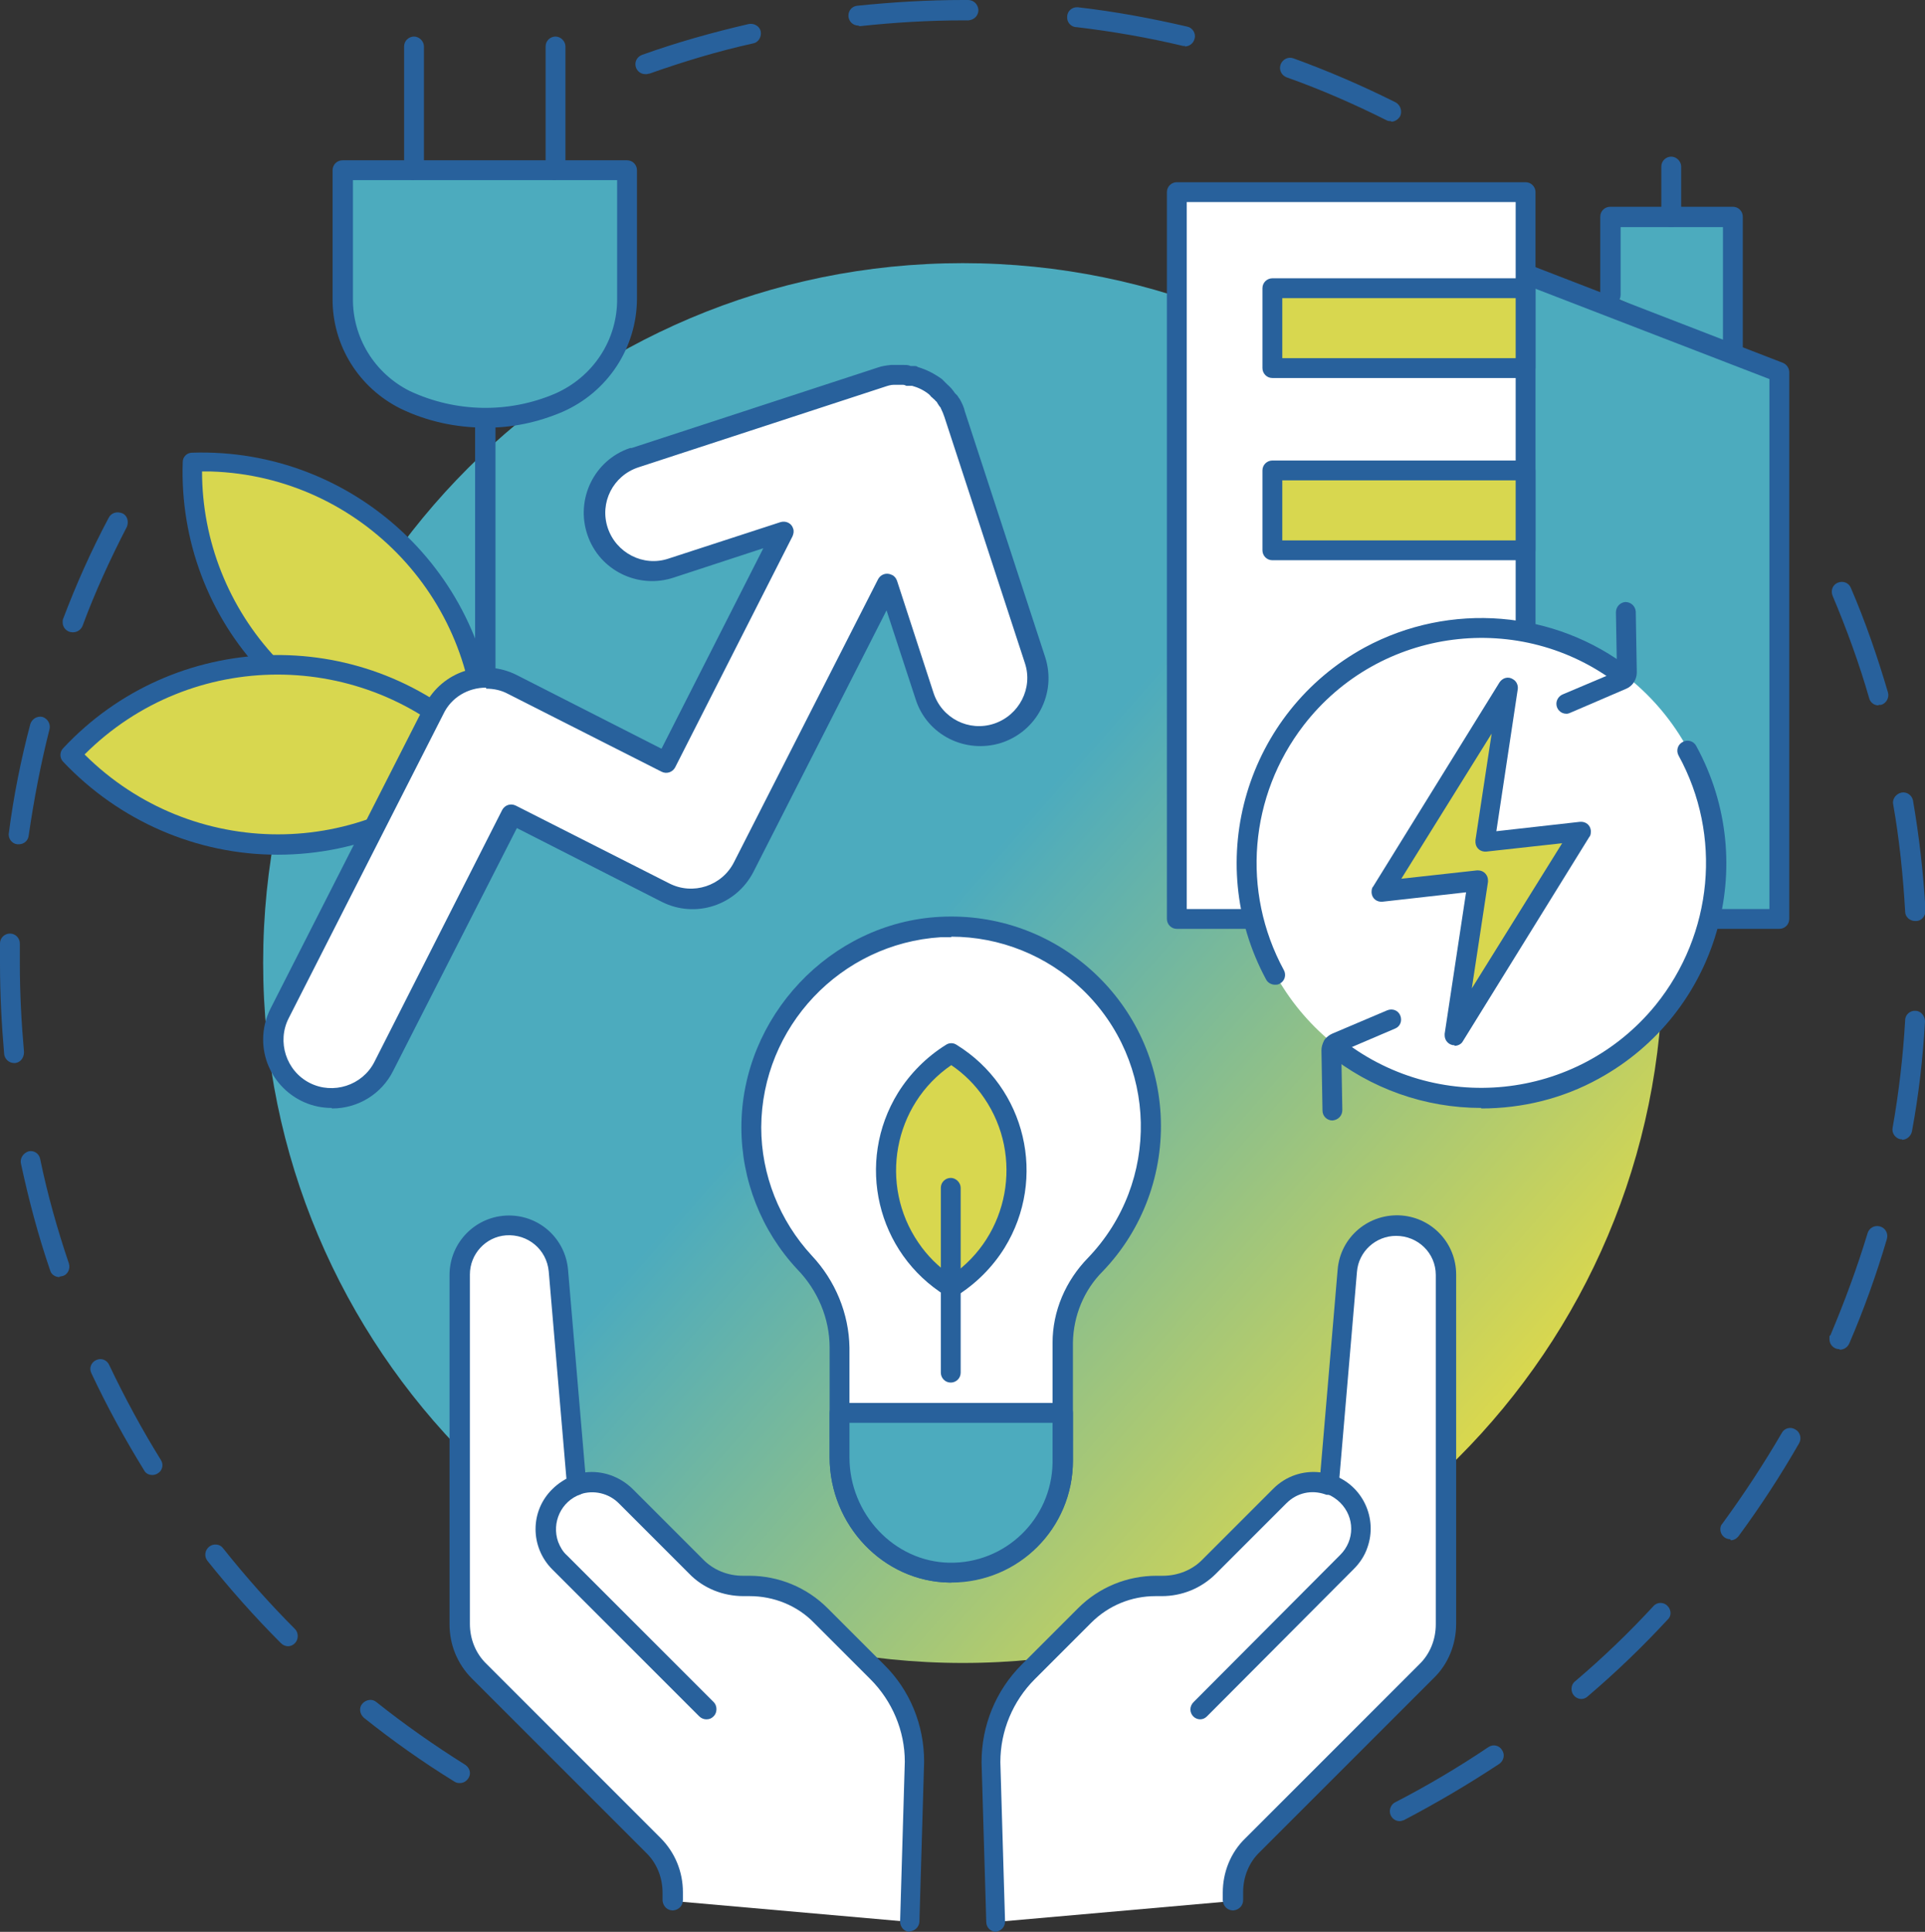 <?xml version="1.0" encoding="UTF-8"?>
<svg xmlns="http://www.w3.org/2000/svg" xmlns:xlink="http://www.w3.org/1999/xlink" version="1.1" viewBox="0 0 368.7 370">
  <rect x="0" y="0" width="368.7" height="370" fill="#333333" stroke="none"/>
  <defs>
    <style>
      .cls-1 {
        fill: none;
      }

      .cls-2 {
        fill: #d8d74f;
      }

      .cls-3 {
        fill: url(#linear-gradient);
      }

      .cls-4 {
        fill: #4cabbe;
      }

      .cls-5 {
        fill: #fff;
      }

      .cls-6 {
        fill: #28619c;
      }
    </style>
    <linearGradient id="linear-gradient" x1="-874" y1="702" x2="-873.2" y2="701.3" gradientTransform="translate(234385.7 188294.8) scale(268.1 -268.1)" gradientUnits="userSpaceOnUse">
      <stop offset=".5" stop-color="#4cabbe"/>
      <stop offset="1" stop-color="#d8d74f"/>
    </linearGradient>
  </defs>
  <!-- Generator: Adobe Illustrator 28.6.0, SVG Export Plug-In . SVG Version: 1.2.0 Build 709)  -->
  <g>
    <g id="Layer_1">
      <g>
        <path id="Path_910" class="cls-6" d="M266.4,23.2c-.3,0-.6,0-.9-.2-6.2-3.1-12.6-5.9-19.1-8.2-1-.4-1.5-1.5-1.1-2.5s1.5-1.5,2.5-1.1h0c6.6,2.4,13.1,5.2,19.5,8.4.9.5,1.3,1.6.9,2.6-.3.6-1,1.1-1.7,1.1M123.6,14.2c-1.1,0-1.9-.9-1.9-1.9,0-.8.5-1.5,1.3-1.8,6.7-2.4,13.5-4.3,20.4-5.9,1-.2,2.1.4,2.3,1.4.2,1-.4,2.1-1.4,2.3h0c-6.8,1.5-13.4,3.5-19.9,5.8-.2,0-.4.1-.6.1M227,8.8c-.2,0-.3,0-.4,0-6.7-1.6-13.6-2.8-20.4-3.6-1.1,0-1.9-1-1.8-2,0-1.1,1-1.9,2-1.8,0,0,0,0,0,0,0,0,.1,0,.1,0,7,.8,14,2.1,20.9,3.7,1,.2,1.7,1.3,1.4,2.3-.2.9-1,1.5-1.9,1.5M164.4,4.9c-1.1,0-1.9-.9-1.9-1.9,0-1,.7-1.8,1.7-1.9C171,.4,177.7,0,184.5,0h.9c1.1,0,1.9.8,2,1.9,0,1.1-.8,1.9-1.9,2,0,0,0,0,0,0h-.9c-6.6,0-13.3.4-19.8,1.1,0,0-.1,0-.2,0"/>
        <path id="Path_911" class="cls-6" d="M88,341.5c-.4,0-.7-.1-1-.3-6-3.7-11.8-7.8-17.3-12.2-.8-.7-1-1.9-.3-2.7.7-.8,1.9-1,2.7-.3,5.4,4.3,11.1,8.3,17,12,.9.6,1.2,1.7.6,2.6-.4.6-1,.9-1.6.9M55.2,315.3c-.5,0-1-.2-1.4-.6-5-5-9.7-10.3-14.1-15.8-.6-.8-.5-2,.4-2.7.8-.6,2-.5,2.6.3,4.3,5.4,8.9,10.6,13.8,15.5.7.7.7,2,0,2.7-.4.4-.8.6-1.4.6M29.2,282.5c-.7,0-1.3-.3-1.6-.9-3.7-6-7.1-12.2-10.1-18.6-.5-1,0-2.1.9-2.5,1-.5,2.1,0,2.5.9h0c3,6.3,6.3,12.4,9.9,18.2.6.9.3,2.1-.6,2.6-.3.2-.7.3-1,.3M11.4,244.6c-.8,0-1.6-.5-1.8-1.3-2.3-6.7-4.1-13.5-5.6-20.5-.2-1,.5-2,1.5-2.3,1-.2,2,.4,2.2,1.5,1.4,6.8,3.3,13.5,5.5,20,.3,1-.2,2.1-1.2,2.4-.2,0-.4.1-.6.1M2.7,203.6c-1,0-1.8-.8-1.9-1.7-.5-5.7-.8-11.6-.8-17.4s0-2.5,0-3.8c0-1.1.9-1.9,1.9-1.9,1.1,0,1.9.9,1.9,1.9h0c0,1.3,0,2.5,0,3.8,0,5.7.3,11.4.8,17,0,1.1-.7,2-1.7,2.1,0,0-.1,0-.2,0M3.6,161.7c0,0-.2,0-.3,0-1-.1-1.8-1.1-1.6-2.2h0c.9-7,2.3-14,4.1-20.8.3-1,1.3-1.6,2.3-1.4,1,.3,1.6,1.3,1.4,2.3h0c-1.7,6.7-3,13.5-4,20.4-.1,1-.9,1.7-1.9,1.7M13.9,121.1c-1.1,0-1.9-.9-1.9-1.9,0-.2,0-.5.1-.7,2.5-6.6,5.4-13.1,8.7-19.3.5-1,1.6-1.3,2.6-.9s1.3,1.6.9,2.6c0,0,0,0,0,0h0c-3.2,6.2-6.1,12.5-8.5,19-.3.7-1,1.2-1.8,1.2"/>
        <path id="Path_912" class="cls-6" d="M268.1,348.8c-1.1,0-1.9-.9-1.9-1.9,0-.7.4-1.4,1-1.7,6.2-3.2,12.1-6.7,17.9-10.6.9-.6,2.1-.3,2.6.6.6.9.3,2-.5,2.6-5.9,3.9-12,7.5-18.3,10.8-.3.1-.6.2-.9.2M302.9,325.4c-1.1,0-1.9-.9-1.9-1.9,0-.6.2-1.1.7-1.5,5.3-4.5,10.3-9.3,15-14.4.7-.8,2-.8,2.7,0,.7.7.8,1.9,0,2.6-4.8,5.2-9.9,10.1-15.3,14.7-.3.3-.8.5-1.2.5M331.4,294.8c-1.1,0-1.9-.9-1.9-1.9,0-.4.1-.8.4-1.1,4.1-5.6,7.9-11.4,11.4-17.4.5-.9,1.7-1.2,2.6-.6.9.5,1.2,1.7.7,2.6-3.5,6.1-7.4,12.1-11.6,17.8-.4.5-.9.8-1.5.8M352.3,258.4c-1.1,0-1.9-.9-1.9-1.9s0-.5.2-.8c2.7-6.4,5.1-12.9,7.1-19.5.3-1,1.3-1.6,2.4-1.3,1,.3,1.6,1.3,1.3,2.4,0,0,0,0,0,0h0c-2,6.8-4.4,13.5-7.2,20-.3.7-1,1.2-1.8,1.2M364.3,218.2c-.1,0-.2,0-.3,0-1-.2-1.7-1.2-1.5-2.2,1.2-6.8,2-13.7,2.4-20.6,0-1.1,1-1.9,2-1.8,1,0,1.8,1,1.8,2-.4,7.1-1.2,14.1-2.5,21.1-.2.9-1,1.6-1.9,1.6M366.8,176.4c-1,0-1.9-.8-1.9-1.8-.4-6.9-1.1-13.8-2.3-20.6-.2-1,.6-2,1.6-2.2,1-.2,2,.5,2.2,1.5h0c1.2,7,2,14,2.4,21.1,0,1.1-.8,2-1.8,2h-.1M359.8,135.1c-.9,0-1.6-.6-1.8-1.4-1.9-6.6-4.3-13.2-7-19.6-.4-1,0-2.1,1-2.5,1-.4,2.1,0,2.5,1,2.8,6.5,5.1,13.2,7.1,20,.3,1-.3,2.1-1.3,2.4-.2,0-.4,0-.5,0"/>
        <path id="Path_913" class="cls-3" d="M318.5,184.5c0,74-60,134-134.1,134-74,0-134-60-134-134.1,0-74,60-134,134-134,74,0,134,60,134.1,134h0"/>
        <path id="Path_914" class="cls-4" d="M331.9,66.8v-25.2h-23.5v15"/>
        <path id="Path_915" class="cls-6" d="M331.9,68.7c-1.1,0-1.9-.9-1.9-1.9v-23.3h-19.6v13c0,1.1-.9,1.9-2,1.9-1,0-1.8-.8-1.9-1.9v-15c0-1.1.9-1.9,1.9-1.9h23.5c1.1,0,1.9.9,1.9,1.9v25.2c0,1.1-.9,1.9-1.9,1.9"/>
        <path id="Path_916" class="cls-4" d="M292.2,52.4l48.6,18.8v104.7h-48.6"/>
        <path id="Path_917" class="cls-6" d="M340.8,177.9h-48.6c-1.1,0-1.9-.9-1.9-1.9s.9-1.9,1.9-1.9h46.7v-101.5l-47.4-18.3c-1-.4-1.4-1.5-1-2.5.4-.9,1.5-1.4,2.4-1.1l48.6,18.8c.7.3,1.2,1,1.2,1.8v104.7c0,1.1-.9,1.9-1.9,1.9"/>
        <path id="Path_918" class="cls-6" d="M320.1,43.5c-1.1,0-1.9-.9-1.9-1.9v-9.7c0-1.1.9-1.9,1.9-1.9s1.9.9,1.9,1.9v9.7c0,1.1-.9,1.9-1.9,1.9"/>
        <path id="Path_919" class="cls-5" d="M292.2,120.2V36.8h-66.8v139.2h66.8"/>
        <path id="Path_920" class="cls-6" d="M292.2,177.9h-66.8c-1.1,0-1.9-.9-1.9-1.9V36.8c0-1.1.9-1.9,1.9-1.9h66.8c1.1,0,1.9.9,1.9,1.9v83.5c0,1.1-.9,1.9-1.9,1.9s-1.9-.9-1.9-1.9V38.7h-63v135.4h64.9c1.1,0,1.9.9,1.9,1.9s-.9,1.9-1.9,1.9"/>
        <rect id="Rectangle_6759" class="cls-2" x="243.7" y="55.2" width="48.5" height="15.3"/>
        <path id="Path_921" class="cls-6" d="M292.2,72.4h-48.5c-1.1,0-1.9-.9-1.9-1.9v-15.3c0-1.1.9-1.9,1.9-1.9h48.5c1.1,0,1.9.9,1.9,1.9h0v15.3c0,1.1-.9,1.9-1.9,1.9h0M245.6,68.6h44.7v-11.5h-44.7v11.5Z"/>
        <rect id="Rectangle_6760" class="cls-2" x="243.7" y="90.1" width="48.5" height="15.3"/>
        <path id="Path_922" class="cls-6" d="M292.2,107.3h-48.5c-1.1,0-1.9-.9-1.9-1.9v-15.3c0-1.1.9-1.9,1.9-1.9h48.5c1.1,0,1.9.9,1.9,1.9h0v15.3c0,1.1-.9,1.9-1.9,1.9h0M245.6,103.5h44.7v-11.5h-44.7v11.5Z"/>
        <path id="Path_923" class="cls-5" d="M328.7,164.9c0,24.8-20.1,45-45,45s-45-20.1-45-45,20.1-45,45-45c24.8,0,45,20.1,45,45h0"/>
        <path id="Path_924" class="cls-6" d="M255.2,214.6c-1,0-1.9-.8-1.9-1.9l-.2-11.5c0-1.3.7-2.5,1.8-3.1,0,0,.1,0,.2-.1l10.6-4.5c1-.4,2.1,0,2.5,1,.4,1,0,2.1-1,2.5l-10.3,4.4.2,11.2c0,1.1-.8,1.9-1.9,2h0"/>
        <path id="Path_925" class="cls-6" d="M283.7,212.2c-10.8,0-21.2-3.7-29.6-10.5-.8-.7-.9-1.9-.3-2.7.7-.8,1.9-.9,2.7-.3h0c18.5,15,45.6,12.2,60.6-6.2,11-13.6,12.8-32.5,4.4-47.8-.5-.9-.2-2.1.8-2.6.9-.5,2.1-.2,2.6.8,12.4,22.7,4.1,51.2-18.7,63.7-6.9,3.8-14.6,5.7-22.5,5.7"/>
        <path id="Path_926" class="cls-6" d="M300,136.7c-1.1,0-1.9-.9-1.9-1.9,0-.8.5-1.5,1.2-1.8l10.4-4.4-.2-11.3c0-1.1.8-1.9,1.8-2,1.1,0,1.9.8,2,1.8,0,0,0,0,0,0h0s.2,11.7.2,11.7c0,1.3-.8,2.6-2,3.1l-10.7,4.6c-.2.1-.5.2-.7.2M309.7,129l.3-.5"/>
        <path id="Path_927" class="cls-6" d="M244.2,188.6c-.7,0-1.4-.4-1.7-1-12.3-22.8-3.8-51.2,18.9-63.6,16.3-8.8,36.4-7.2,51,4.2.8.7.9,1.9.3,2.7-.6.8-1.8.9-2.6.3-18.8-14.6-45.9-11.1-60.4,7.7-10.4,13.5-12,31.8-3.8,46.9.5.9.2,2.1-.8,2.6-.3.2-.6.2-.9.2"/>
        <path id="Path_928" class="cls-2" d="M284.4,161.2l4.4-29.6-24.2,39.1,18.5-2-4.4,29.6,24.2-39.1-18.5,2Z"/>
        <path id="Path_929" class="cls-6" d="M278.6,200.2c-1.1,0-1.9-.9-1.9-1.9,0,0,0-.2,0-.3l4.1-27.1-16,1.8c-1.1.1-2-.6-2.1-1.7,0-.4,0-.9.3-1.2l24.2-39.1c.6-.9,1.7-1.2,2.6-.6.7.4,1,1.2.9,1.9l-4.1,27.2,16-1.8c1.1-.1,2,.6,2.1,1.7,0,.4,0,.9-.3,1.2l-24.2,39.1c-.3.6-1,.9-1.6.9M283.1,166.7c1.1,0,1.9.9,1.9,1.9h0c0,0,0,.2,0,.3l-3.1,20.4,17.3-27.8-14.5,1.6c-1.1.1-2-.6-2.1-1.7,0-.2,0-.3,0-.5l3.1-20.4-17.3,27.8,14.5-1.6c0,0,.1,0,.2,0"/>
        <path id="Path_930" class="cls-5" d="M190.8,368.1l-.9-30.6c0-6.5,2.6-12.7,7.1-17.3l10.8-10.8c3.6-3.6,8.5-5.6,13.6-5.6h1.2c3.4,0,6.7-1.4,9.1-3.8l13.5-13.5c2.5-2.5,6.1-3.3,9.4-2.1l3.5-41c.4-5.2,5-9.1,10.2-8.6,4.9.4,8.7,4.5,8.7,9.4v66.9c0,3.4-1.4,6.7-3.8,9.1l-33.3,33.3c-2.4,2.4-3.8,5.7-3.8,9.1v1.5"/>
        <path id="Path_931" class="cls-6" d="M190.8,370c-1,0-1.9-.8-1.9-1.9l-.9-30.6c0-7,2.7-13.7,7.7-18.7l10.8-10.8c4-4,9.4-6.2,15-6.2h1.2c2.9,0,5.7-1.1,7.7-3.2l13.5-13.5c2.4-2.4,5.7-3.5,9-3.1l3.3-38.8c.5-6.3,6-10.9,12.3-10.4,5.9.5,10.4,5.4,10.4,11.3v66.9c0,3.9-1.5,7.7-4.3,10.4l-33.3,33.3c-2.1,2-3.2,4.8-3.2,7.7v1.5c0,1.1-.8,1.9-1.9,2-1.1,0-1.9-.8-2-1.9,0,0,0,0,0,0v-1.5c0-3.9,1.5-7.7,4.3-10.4l33.3-33.3c2.1-2,3.2-4.8,3.2-7.7v-66.9c0-4.2-3.4-7.5-7.6-7.5-3.9,0-7.2,3-7.5,6.9l-3.5,41c0,1.1-1,1.8-2.1,1.7-.2,0-.3,0-.5-.1-2.6-.9-5.4-.3-7.4,1.7l-13.5,13.5c-2.8,2.8-6.5,4.3-10.4,4.3h-1.2c-4.6,0-9,1.8-12.3,5.1l-10.8,10.8c-4.2,4.2-6.6,9.9-6.6,15.9l.9,30.5c0,1.1-.8,1.9-1.9,2h0"/>
        <path id="Path_932" class="cls-6" d="M229.9,329.3c-1.1,0-1.9-.9-1.9-1.9,0-.5.2-1,.6-1.4l28.1-28.2c2.8-2.8,2.8-7.2,0-10-.7-.7-1.6-1.3-2.6-1.7-1-.3-1.5-1.4-1.2-2.4.3-1,1.4-1.5,2.4-1.2h0c5.7,2,8.6,8.3,6.6,13.9-.5,1.5-1.4,2.9-2.6,4.1l-28.1,28.2c-.4.4-.8.6-1.4.6"/>
        <path id="Path_933" class="cls-5" d="M174.3,368.1l.9-30.6c0-6.5-2.6-12.7-7.1-17.3l-10.8-10.8c-3.6-3.6-8.5-5.6-13.6-5.6h-1.2c-3.4,0-6.7-1.4-9.1-3.8l-13.5-13.5c-2.5-2.5-6.1-3.3-9.4-2.1l-3.5-41c-.4-5.2-5-9.1-10.2-8.6-4.9.4-8.7,4.5-8.7,9.4v66.9c0,3.4,1.4,6.7,3.8,9.1l33.3,33.3c2.4,2.4,3.8,5.7,3.8,9.1v1.5"/>
        <path id="Path_934" class="cls-6" d="M174.3,370h0c-1.1,0-1.9-.9-1.9-2h0l.9-30.6c0-5.9-2.4-11.6-6.6-15.8l-10.8-10.8c-3.2-3.3-7.7-5.1-12.3-5.1h-1.2c-3.9,0-7.7-1.5-10.4-4.3l-13.5-13.5c-1.9-1.9-4.8-2.6-7.4-1.7-1,.4-2.1-.2-2.4-1.2,0-.2,0-.3-.1-.5l-3.5-41c-.4-4.2-4-7.2-8.2-6.9-3.9.3-6.9,3.6-6.9,7.5v66.9c0,2.9,1.1,5.7,3.2,7.7l33.3,33.3c2.8,2.8,4.3,6.5,4.3,10.4v1.5c0,1.1-.8,1.9-1.9,2-1.1,0-1.9-.8-2-1.9,0,0,0,0,0,0h0v-1.5c0-2.9-1.1-5.7-3.2-7.7l-33.3-33.3c-2.8-2.8-4.3-6.5-4.3-10.4v-66.9c0-6.3,5.1-11.4,11.4-11.4,5.9,0,10.8,4.5,11.3,10.4l3.3,38.8c3.3-.4,6.6.8,9,3.1l13.5,13.5c2,2.1,4.8,3.2,7.7,3.2h1.2c5.6,0,11,2.2,15,6.2l10.8,10.8c5,4.9,7.7,11.6,7.7,18.6l-.9,30.6c0,1-.9,1.9-1.9,1.9"/>
        <path id="Path_935" class="cls-6" d="M135.3,329.3c-.5,0-1-.2-1.4-.6l-28.1-28.1c-4.3-4.3-4.3-11.2,0-15.4,1.1-1.1,2.5-2,4-2.6,1-.4,2.1.1,2.5,1.1s-.1,2.1-1.1,2.5c0,0,0,0,0,0h0c-3.7,1.3-5.6,5.4-4.3,9.1.4,1,.9,1.9,1.7,2.6l28.1,28.1c.7.7.7,2,0,2.7-.4.4-.8.6-1.4.6"/>
        <path id="Path_936" class="cls-5" d="M220.4,215.8c0-21.1-17.1-38.3-38.3-38.3-21.1,0-38.3,17.1-38.3,38.3,0,9.6,3.6,18.9,10.2,26,4.2,4.4,6.6,10.2,6.7,16.3v21c0,11.8,9.2,21.9,21,22.1,11.8.2,21.6-9.2,21.8-21v-23c0-5.6,2.3-11,6.2-14.9,6.8-7.1,10.7-16.6,10.6-26.5"/>
        <path id="Path_937" class="cls-6" d="M182.2,303.1h-.4c-12.6-.2-22.9-11-22.9-24v-21c0-5.6-2.3-11-6.2-15-6.9-7.4-10.7-17.1-10.7-27.2,0-21.1,17-39.2,38-40.3,22.2-1.2,41.1,15.8,42.3,37.9.6,11.1-3.4,22-11.1,30-3.6,3.6-5.6,8.5-5.7,13.6v22.6c0,12.9-10.4,23.3-23.3,23.3h0M182.2,179.5c-.7,0-1.3,0-2,0-19.2,1.2-34.3,17.2-34.4,36.4,0,9.1,3.5,17.9,9.7,24.6,4.5,4.8,7.1,11.1,7.2,17.6v21c0,10.9,8.6,20,19.1,20.2,10.7.2,19.6-8.3,19.8-19.1,0,0,0,0,0,0v-23c0-6.1,2.5-11.9,6.8-16.3,13.9-14.5,13.4-37.5-1.1-51.4-6.8-6.5-15.8-10.1-25.1-10.1"/>
        <path id="Path_938" class="cls-4" d="M160.8,270.6h42.8v9.2c0,11.8-9.6,21.4-21.4,21.4h-.4c-11.8-.2-21-10.3-21-22.1v-8.5Z"/>
        <path id="Path_939" class="cls-6" d="M182.2,303.1h-.4c-12.6-.2-22.9-11-22.9-24v-8.5c0-1.1.9-1.9,1.9-1.9h42.8c1.1,0,1.9.9,1.9,1.9v9.2c0,12.9-10.4,23.3-23.3,23.3M162.7,272.5v6.6c0,10.9,8.6,20,19.1,20.2,10.7.2,19.6-8.3,19.8-19.1v-7.7h-38.9Z"/>
        <path id="Path_940" class="cls-2" d="M169.7,224.1c0-9.1,4.7-17.6,12.5-22.4,12.4,7.6,16.2,23.9,8.6,36.3-2.2,3.5-5.1,6.4-8.6,8.6-7.8-4.8-12.5-13.3-12.5-22.4"/>
        <path id="Path_941" class="cls-6" d="M182.2,248.5c-.4,0-.7,0-1-.3-13.3-8.2-17.4-25.6-9.2-38.9,2.3-3.7,5.5-6.9,9.2-9.2.6-.4,1.4-.4,2,0,13.3,8.2,17.4,25.6,9.2,38.9-2.3,3.7-5.5,6.9-9.2,9.2-.3.2-.7.3-1,.3M182.2,204c-11.1,7.6-13.9,22.9-6.3,34,1.7,2.5,3.8,4.6,6.3,6.3,11.1-7.6,13.9-22.9,6.3-34-1.7-2.5-3.8-4.6-6.3-6.3"/>
        <line id="Line_14" class="cls-1" x1="182.1" y1="227.5" x2="182.1" y2="262.9"/>
        <path id="Path_942" class="cls-6" d="M182.1,264.8c-1.1,0-1.9-.9-1.9-1.9v-35.4c0-1.1.9-1.9,1.9-1.9s1.9.9,1.9,1.9h0v35.4c0,1.1-.9,1.9-1.9,1.9"/>
        <path id="Path_943" class="cls-2" d="M92.9,144.5c1-30-22.5-55.1-52.5-56.1-1.2,0-2.4,0-3.6,0-.5,14.4,4.8,28.4,14.7,39"/>
        <path id="Path_944" class="cls-6" d="M92.9,146.4h0c-1.1,0-1.9-.9-1.9-2,0,0,0,0,0,0h0c1-28.9-21.7-53.2-50.6-54.1,0,0,0,0,0,0-.5,0-1.1,0-1.7,0h0c0,13.3,5.1,26.1,14.2,35.8.7.8.7,2,0,2.7-.8.7-2,.7-2.7,0h0c-10.3-10.9-15.7-25.4-15.2-40.3,0-1,.8-1.8,1.8-1.8,31-1,57,23.3,58.1,54.3h0c0,1.3,0,2.5,0,3.8,0,1-.9,1.8-1.9,1.9"/>
        <path id="Path_945" class="cls-6" d="M92.9,149.8c-1.1,0-1.9-.9-1.9-1.9v-67.9c0-1.1.9-1.9,2-1.9,1,0,1.8.8,1.9,1.9v67.9c0,1.1-.9,1.9-1.9,1.9"/>
        <path id="Path_946" class="cls-2" d="M92.9,144.5c-20.5,21.9-54.9,23.1-76.8,2.6,0,0,0,0,0,0-.9-.8-1.7-1.7-2.6-2.6,20.5-21.9,54.9-23.1,76.8-2.6,0,0,0,0,0,0,.9.8,1.7,1.7,2.6,2.6"/>
        <path id="Path_947" class="cls-6" d="M53.2,163.7c-15.6,0-30.4-6.5-41.1-17.8-.7-.7-.7-1.9,0-2.6,21.2-22.7,56.8-23.9,79.5-2.7,0,0,0,0,0,0,.9.9,1.8,1.7,2.7,2.7.7.7.7,1.9,0,2.6-10.6,11.4-25.5,17.8-41.1,17.8M16.2,144.5c20.5,20.4,53.6,20.4,74,0-20.5-20.4-53.6-20.4-74,0"/>
        <path id="Path_948" class="cls-4" d="M65.7,32.6v24.5c-.1,8.3,4.6,15.9,12,19.5,9.3,4.4,20,4.5,29.4.5,8-3.5,13.1-11.3,13.1-20v-24.5h-54.5Z"/>
        <path id="Path_949" class="cls-6" d="M92.9,81.9c-5.6,0-11.1-1.2-16.1-3.6-8.1-4-13.2-12.2-13.1-21.2v-24.5c0-1.1.9-1.9,1.9-1.9h54.5c1.1,0,1.9.9,1.9,1.9v24.5c0,9.5-5.6,18-14.3,21.8-4.7,2-9.8,3.1-14.9,3M67.6,34.5v22.6c-.1,7.5,4.1,14.4,10.9,17.8,8.8,4.1,18.9,4.3,27.8.5,7.3-3.2,12-10.3,11.9-18.3v-22.6h-50.6Z"/>
        <path id="Path_950" class="cls-6" d="M79.3,34.5c-1.1,0-1.9-.9-1.9-1.9V8.9c0-1.1.9-1.9,1.9-1.9s1.9.9,1.9,1.9h0v23.6c0,1.1-.9,1.9-1.9,1.9"/>
        <path id="Path_951" class="cls-6" d="M106.4,34.5c-1.1,0-1.9-.9-1.9-1.9V8.9c0-1.1.9-1.9,1.9-1.9s1.9.9,1.9,1.9h0v23.6c0,1.1-.9,1.9-1.9,1.9"/>
        <path id="Path_952" class="cls-5" d="M58.5,209.1c5.5,2.8,12.2.6,15-4.9,0,0,0,0,0,0h0s24.5-48.3,24.5-48.3l29.4,14.9c5.5,2.8,12.2.6,15-4.9,0,0,0,0,0,0h0l27.5-54.2,7,21.5c1.9,5.9,8.2,9.1,14.1,7.1,5.9-1.9,9.1-8.2,7.1-14.1l-15.4-47.1c-.2-.7-.5-1.4-.9-2-.2-.3-.4-.5-.6-.8-.2-.3-.4-.7-.7-1-.3-.3-.6-.6-.9-.8-.2-.2-.4-.5-.7-.7-1.2-.9-2.5-1.6-3.9-2-.3,0-.6-.1-.9-.2-.4,0-.8-.2-1.2-.2-.4,0-.8,0-1.2,0-.3,0-.7,0-1,0-.7,0-1.4.2-2.1.5l-47.1,15.4c-5.9,1.9-9.1,8.2-7.1,14.1,1.9,5.9,8.2,9.1,14.1,7.1l21.5-7-22.5,44.3-29.4-14.9c-5.5-2.8-12.2-.6-15,4.9,0,0,0,0,0,0h0s-29.6,58.2-29.6,58.2c-2.8,5.5-.6,12.2,4.9,15h0"/>
        <path id="Path_953" class="cls-6" d="M63.5,212.2c-7.2,0-13.1-5.9-13.1-13.1,0-2.1.5-4.1,1.4-5.9l29.6-58.2c3.3-6.4,11.1-9,17.6-5.7l27.7,14.1,19.5-38.4-17.1,5.6c-6.8,2.3-14.3-1.3-16.6-8.2-2.3-6.8,1.3-14.3,8.2-16.6,0,0,.2,0,.3,0l47.1-15.4c.8-.3,1.7-.4,2.5-.5.3,0,.6,0,.9,0h.6c.4,0,.7,0,1.1,0,.4,0,.8,0,1.2.2h.3c0,0,.2,0,.3,0,.3,0,.6,0,.8.2,1.7.5,3.2,1.3,4.6,2.3.2.2.4.4.6.6,0,0,.1.1.2.2l.2.2c.6.5,1.1,1.1,1.5,1.7l.2.2c0,0,.1.1.2.2.2.2.3.5.5.7.4.7.8,1.5,1,2.4l15.4,47.1c2.2,6.9-1.6,14.2-8.5,16.4-6.8,2.1-14.1-1.5-16.3-8.3l-5.6-17.1-25.5,50.1c-3.3,6.4-11.1,9-17.6,5.7l-27.7-14.1-23.7,46.5c-2.2,4.4-6.7,7.2-11.7,7.2M93.1,131.7c-3.5,0-6.7,1.9-8.2,5.1l-29.6,58.2c-2.3,4.5-.5,10.1,4,12.4h0c4.5,2.3,10.1.5,12.4-4h0s24.5-48.3,24.5-48.3c.5-.9,1.6-1.3,2.6-.8l29.4,14.9c4.5,2.3,10.1.5,12.4-4.1l27.6-54.2c.5-.9,1.6-1.3,2.6-.8.5.2.8.6,1,1.1l7,21.5c1.6,4.9,6.8,7.5,11.6,5.9s7.5-6.8,5.9-11.6h0l-15.4-47.1c-.2-.6-.4-1.1-.7-1.7,0-.1-.1-.2-.2-.3,0-.1-.2-.2-.2-.3l-.2-.3c-.1-.2-.2-.4-.4-.5-.1-.2-.3-.3-.5-.5l-.2-.2c-.1,0-.2-.2-.3-.3,0,0-.2-.2-.3-.3-1-.8-2.1-1.3-3.2-1.6-.1,0-.2,0-.4,0-.1,0-.3,0-.4,0h-.3c-.2-.1-.4-.2-.7-.2-.2,0-.4,0-.6,0h-.3c-.1,0-.3,0-.4,0-.1,0-.3,0-.4,0-.6,0-1.2.2-1.8.4l-47.1,15.4c-4.9,1.6-7.5,6.8-5.9,11.6s6.8,7.5,11.6,5.9h0l21.5-7c1-.3,2.1.2,2.4,1.2.2.5.1,1-.1,1.5l-22.5,44.3c-.5.9-1.6,1.3-2.6.8,0,0,0,0,0,0h0l-29.4-14.9c-1.3-.7-2.7-1-4.2-1"/>
      </g>
    </g>
  </g>
</svg>